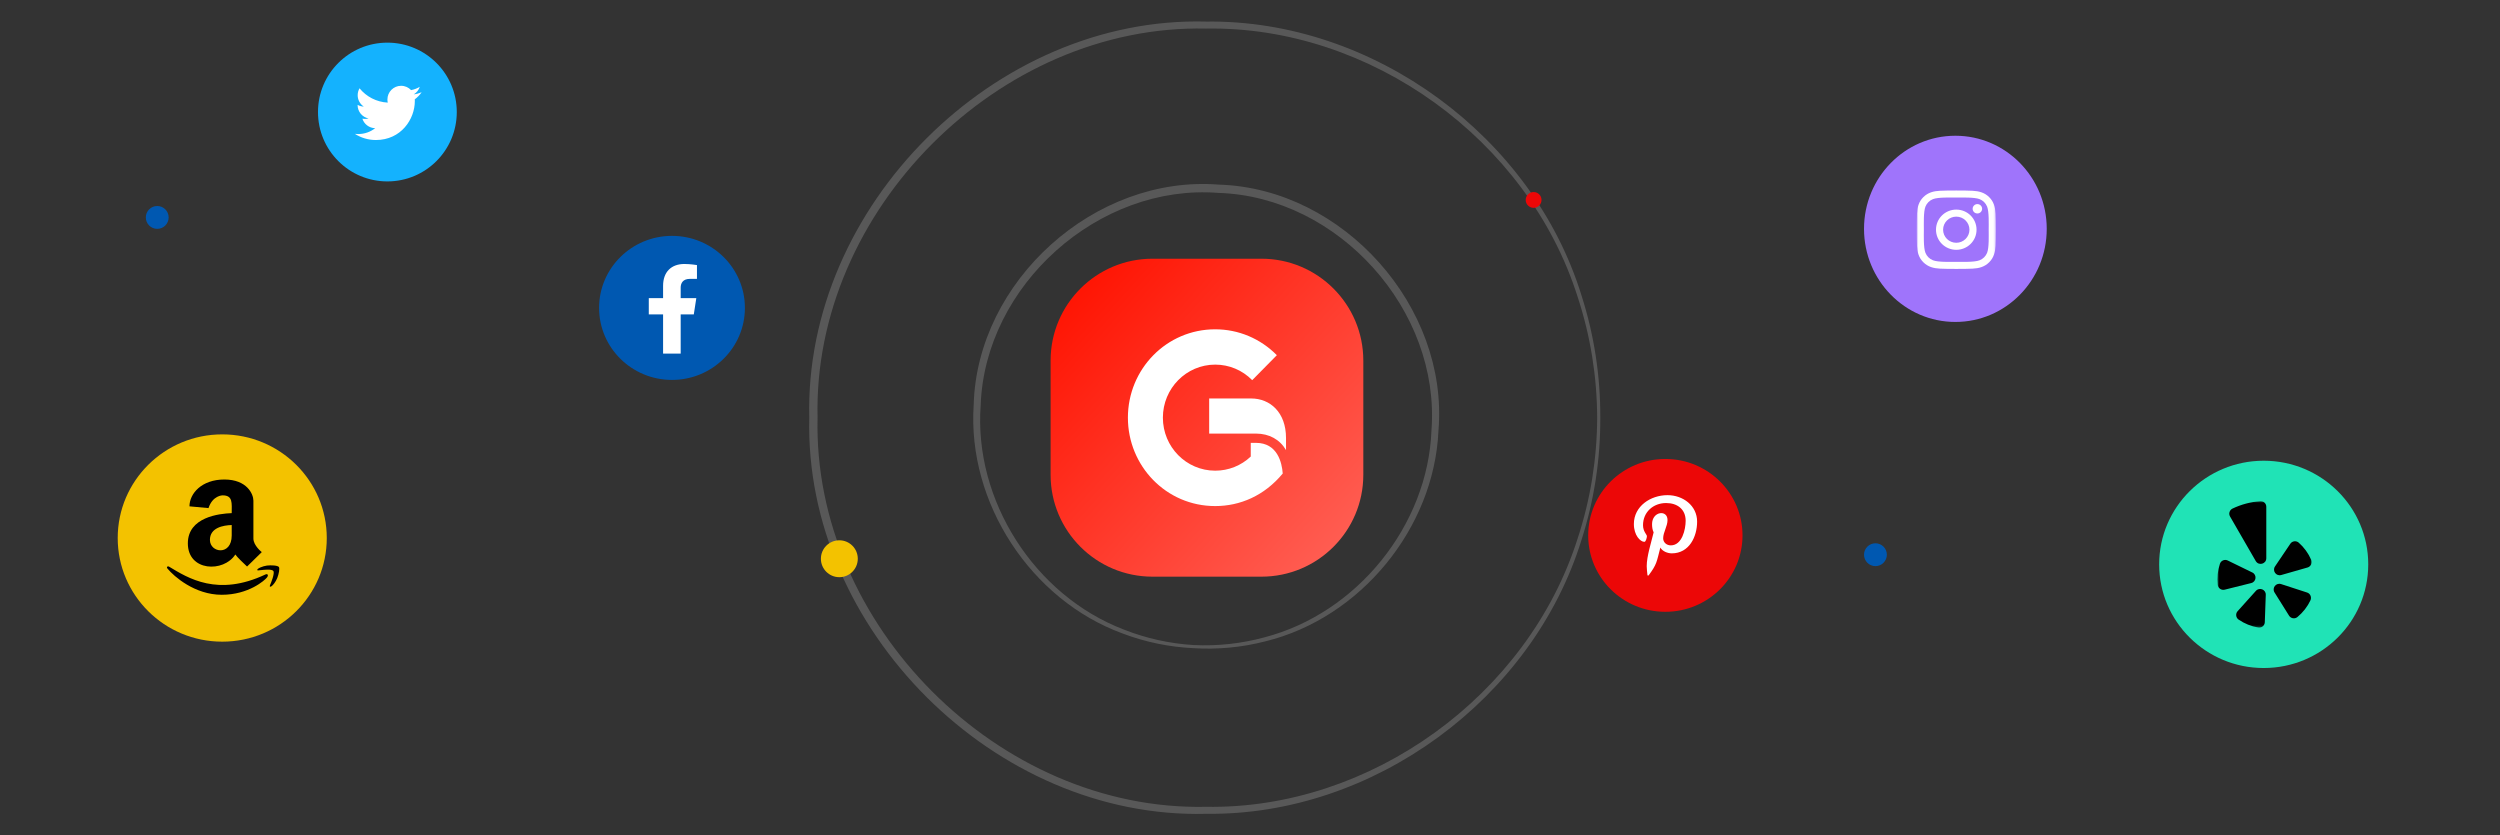 <svg xmlns="http://www.w3.org/2000/svg" width="1206" height="403" viewBox="0 0 1206 403" fill="none"><rect x="0" y="0" width="1206" height="403" fill="#333333" stroke="none"/><path d="M324.171 183.273C343.595 183.273 359.342 167.718 359.342 148.529C359.342 129.341 343.595 113.785 324.171 113.785C304.746 113.785 288.999 129.341 288.999 148.529C288.999 167.718 304.746 183.273 324.171 183.273Z" fill="#0058B1"></path><path d="M334.692 151.655L335.897 143.833H328.362V138.757C328.362 136.617 329.414 134.532 332.789 134.532H336.215V127.873C336.215 127.873 333.106 127.344 330.134 127.344C323.928 127.344 319.872 131.09 319.872 137.871V143.833H312.974V151.655H319.872V170.562H328.362V151.655H334.692Z" fill="white"></path><path opacity="0.7" d="M575.679 312.673C575.707 312.174 575.734 311.675 575.762 311.176C564.262 310.462 552.917 307.958 542.238 303.742C499.041 287.273 469.699 241.349 473.077 195.495C475.098 137.514 530.137 88.479 587.794 93.058C645.606 94.848 694.917 149.64 690.548 207.491C688.861 253.439 654.646 295.856 609.9 307.475C598.822 310.49 587.27 311.731 575.762 311.176C575.734 311.675 575.707 312.174 575.679 312.673C587.332 313.404 599.088 312.308 610.405 309.384C656.113 298.177 691.837 255.06 693.917 207.677C698.899 148.05 648.002 90.904 588.014 89.064C528.188 84.295 471.315 135.495 469.707 195.309C466.563 242.632 497.328 289.418 541.526 305.584C552.453 309.736 564.017 312.118 575.679 312.673ZM575.762 311.176L575.679 312.673L575.762 311.176Z" fill="#999999" fill-opacity="0.53"></path><path opacity="0.7" d="M771.98 201.493C771.48 201.493 770.98 201.493 770.48 201.493C770.404 221.28 767.24 240.993 761.066 259.738C737.104 335.511 661.062 390.542 581.812 389.203C481.828 391.4 391.978 301.297 394.395 201.493C391.978 101.689 481.828 11.586 581.812 13.783C661.062 12.444 737.104 67.475 761.066 143.248C767.24 161.993 770.404 181.705 770.48 201.493C770.98 201.493 771.48 201.493 771.98 201.493C772.07 181.552 769.04 161.628 762.945 142.637C739.341 65.882 662.517 9.383 581.812 10.408C480.021 7.697 387.907 99.513 390.395 201.493C387.907 303.473 480.021 395.289 581.812 392.578C662.517 393.603 739.341 337.104 762.945 260.348C769.04 241.358 772.07 221.434 771.98 201.493ZM770.48 201.493H771.98H770.48Z" fill="#999999" fill-opacity="0.53"></path><path d="M608.509 124.802H555.963C528.816 124.802 506.808 146.807 506.808 173.952V229.034C506.808 256.179 528.816 278.184 555.963 278.184H608.509C635.656 278.184 657.664 256.179 657.664 229.034V173.952C657.664 146.807 635.656 124.802 608.509 124.802Z" fill="url(#paint0_linear_634_6197)"></path><path d="M186.875 87.515C205.363 87.515 220.351 72.529 220.351 54.042C220.351 35.556 205.363 20.569 186.875 20.569C168.386 20.569 153.398 35.556 153.398 54.042C153.398 72.529 168.386 87.515 186.875 87.515Z" fill="#14B2FE"></path><path d="M200.091 47.907C200.111 48.193 200.111 48.479 200.111 48.765C200.111 57.49 193.47 67.543 181.332 67.543C177.592 67.543 174.118 66.46 171.196 64.58C171.728 64.641 172.239 64.662 172.79 64.662C175.876 64.662 178.716 63.62 180.984 61.842C178.083 61.781 175.651 59.88 174.813 57.265C175.222 57.326 175.63 57.367 176.06 57.367C176.653 57.367 177.245 57.285 177.797 57.142C174.773 56.529 172.504 53.873 172.504 50.665V50.584C173.383 51.074 174.405 51.38 175.487 51.421C173.71 50.236 172.545 48.213 172.545 45.925C172.545 44.699 172.872 43.575 173.444 42.594C176.693 46.599 181.577 49.215 187.054 49.501C186.951 49.01 186.89 48.499 186.89 47.989C186.89 44.352 189.833 41.389 193.491 41.389C195.391 41.389 197.107 42.186 198.313 43.473C199.805 43.187 201.235 42.635 202.502 41.879C202.012 43.412 200.97 44.699 199.6 45.516C200.928 45.373 202.216 45.005 203.401 44.495C202.502 45.802 201.378 46.967 200.091 47.907Z" fill="white"></path><path d="M943.273 155.309C967.613 155.309 987.344 135.2 987.344 110.396C987.344 85.591 967.613 65.482 943.273 65.482C918.934 65.482 899.203 85.591 899.203 110.396C899.203 135.2 918.934 155.309 943.273 155.309Z" fill="#9F74FB"></path><mask id="mask0_634_6197" style="mask-type:luminance" maskUnits="userSpaceOnUse" x="924" y="89" width="39" height="44"><path d="M962.766 89.21H924.628V132.428H962.766V89.21Z" fill="white"></path></mask><g mask="url(#mask0_634_6197)"><path d="M943.706 101.112C938.29 101.112 933.925 105.442 933.925 110.811C933.925 116.179 938.29 120.51 943.706 120.51C949.121 120.51 953.486 116.179 953.486 110.811C953.486 105.442 949.121 101.112 943.706 101.112ZM943.706 117.116C940.205 117.116 937.349 114.289 937.349 110.811C937.349 107.333 940.197 104.505 943.706 104.505C947.214 104.505 950.062 107.333 950.062 110.811C950.062 114.289 947.206 117.116 943.706 117.116ZM956.172 100.716C956.172 101.973 955.147 102.977 953.884 102.977C952.621 102.977 951.604 101.965 951.604 100.716C951.604 99.466 952.63 98.453 953.884 98.453C955.147 98.453 956.172 99.466 956.172 100.716ZM962.647 103.011C962.503 99.981 961.8 97.296 959.562 95.085C957.333 92.874 954.63 92.181 951.57 92.029C948.418 91.852 938.985 91.852 935.832 92.029C932.781 92.173 930.078 92.865 927.84 95.077C925.603 97.288 924.908 99.972 924.755 103.003C924.577 106.126 924.577 115.487 924.755 118.61C924.899 121.641 925.603 124.325 927.84 126.536C930.078 128.748 932.773 129.44 935.832 129.592C938.985 129.769 948.418 129.769 951.57 129.592C954.63 129.449 957.333 128.757 959.562 126.536C961.791 124.325 962.495 121.641 962.647 118.61C962.825 115.487 962.825 106.135 962.647 103.011ZM958.579 121.961C957.91 123.616 956.63 124.891 954.952 125.558C952.443 126.545 946.477 126.317 943.706 126.317C940.934 126.317 934.959 126.536 932.459 125.558C930.79 124.899 929.51 123.625 928.832 121.961C927.84 119.471 928.069 113.562 928.069 110.811C928.069 108.059 927.849 102.142 928.832 99.66C929.501 98.005 930.781 96.731 932.459 96.064C934.968 95.077 940.934 95.305 943.706 95.305C946.477 95.305 952.452 95.085 954.952 96.064C956.622 96.722 957.901 97.997 958.579 99.66C959.571 102.15 959.342 108.059 959.342 110.811C959.342 113.562 959.571 119.48 958.579 121.961Z" fill="white"></path></g><path d="M803.366 295.133C823.922 295.133 840.587 278.629 840.587 258.27C840.587 237.911 823.922 221.407 803.366 221.407C782.809 221.407 766.145 237.911 766.145 258.27C766.145 278.629 782.809 295.133 803.366 295.133Z" fill="#EC0707"></path><path d="M804.388 238.862C796.236 238.862 788.18 244.183 788.18 252.794C788.18 258.27 791.326 261.382 793.233 261.382C794.02 261.382 794.473 259.234 794.473 258.628C794.473 257.905 792.59 256.364 792.59 253.353C792.59 247.099 797.453 242.666 803.745 242.666C809.156 242.666 813.16 245.676 813.16 251.207C813.16 255.337 811.468 263.085 805.985 263.085C804.007 263.085 802.315 261.685 802.315 259.678C802.315 256.738 804.412 253.891 804.412 250.857C804.412 245.707 796.952 246.64 796.952 252.863C796.952 254.17 797.119 255.618 797.714 256.807C796.618 261.428 794.377 268.313 794.377 273.074C794.377 274.544 794.592 275.99 794.735 277.461C795.005 277.756 794.87 277.725 795.283 277.578C799.287 272.21 799.145 271.16 800.956 264.135C801.933 265.956 804.46 266.936 806.462 266.936C814.9 266.936 818.69 258.884 818.69 251.627C818.69 243.902 811.873 238.862 804.388 238.862Z" fill="white"></path><path d="M107.209 309.539C135.059 309.539 157.636 287.154 157.636 259.541C157.636 231.928 135.059 209.543 107.209 209.543C79.359 209.543 56.783 231.928 56.783 259.541C56.783 287.154 79.359 309.539 107.209 309.539Z" fill="#F3C200"></path><path d="M111.778 247.536C105.698 247.759 90.615 249.46 90.615 262.121C90.615 275.714 107.883 276.272 113.527 267.484C114.338 268.75 117.946 272.139 119.182 273.294L126.274 266.342C126.274 266.342 122.242 263.201 122.242 259.788V241.528C122.242 238.387 119.182 231.312 108.22 231.312C97.233 231.312 91.402 238.139 91.402 244.259L100.578 245.103C102.614 238.958 107.346 238.958 107.346 238.958C112.427 238.945 111.778 242.657 111.778 247.536ZM111.778 258.311C111.778 268.242 101.266 266.752 101.266 260.445C101.266 254.586 107.57 253.407 111.778 253.271V258.311ZM128.759 278.606C127.797 279.848 120.019 286.923 106.971 286.923C93.924 286.923 83.936 278.048 80.876 274.386C80.027 273.43 81.001 272.983 81.563 273.356C90.715 278.879 105.011 287.979 128.072 277.117C129.008 276.657 129.733 277.365 128.759 278.606ZM133.728 278.879C132.917 280.841 131.73 282.206 131.081 282.727C130.395 283.287 129.894 283.063 130.269 282.256C130.644 281.449 132.679 276.483 131.855 275.428C131.044 274.398 127.235 274.895 125.862 275.031C124.514 275.156 124.239 275.279 124.114 274.994C123.827 274.286 126.823 273.07 128.796 272.822C130.756 272.598 133.915 272.723 134.54 273.529C135.002 274.162 134.54 276.894 133.728 278.879Z" fill="black"></path><path d="M1092.01 322.25C1119.86 322.25 1142.44 299.865 1142.44 272.252C1142.44 244.639 1119.86 222.255 1092.01 222.255C1064.16 222.255 1041.58 244.639 1041.58 272.252C1041.58 299.865 1064.16 322.25 1092.01 322.25Z" fill="#20E3B6"></path><mask id="mask1_634_6197" style="mask-type:luminance" maskUnits="userSpaceOnUse" x="1069" y="241" width="47" height="62"><path d="M1115.32 241.745H1069.55V302.759H1115.32V241.745Z" fill="white"></path></mask><g mask="url(#mask1_634_6197)"><path d="M1074.66 270.384L1086.54 276.177C1088.82 277.297 1088.47 280.647 1086 281.266L1073.19 284.461C1072.81 284.556 1072.42 284.569 1072.03 284.499C1071.65 284.43 1071.29 284.279 1070.98 284.058C1070.65 283.837 1070.39 283.549 1070.19 283.216C1069.99 282.883 1069.87 282.511 1069.82 282.126C1069.43 278.699 1069.8 275.228 1070.9 271.958C1071.02 271.592 1071.22 271.257 1071.48 270.974C1071.75 270.691 1072.07 270.468 1072.42 270.319C1072.78 270.169 1073.16 270.098 1073.55 270.109C1073.94 270.121 1074.31 270.214 1074.66 270.384ZM1079.91 298.895C1082.75 300.841 1085.98 302.147 1089.37 302.721C1089.76 302.787 1090.15 302.77 1090.52 302.671C1090.9 302.573 1091.25 302.396 1091.54 302.151C1091.85 301.906 1092.1 301.599 1092.26 301.253C1092.43 300.905 1092.54 300.526 1092.54 300.137L1093.01 286.931C1093.1 284.393 1089.97 283.129 1088.26 285.013L1079.43 294.833C1079.16 295.121 1078.97 295.461 1078.85 295.83C1078.74 296.2 1078.7 296.589 1078.75 296.974C1078.79 297.359 1078.92 297.729 1079.12 298.06C1079.32 298.392 1079.59 298.677 1079.91 298.895ZM1097.23 285.796L1104.24 296.998C1104.44 297.327 1104.72 297.608 1105.05 297.822C1105.37 298.037 1105.73 298.18 1106.11 298.242C1106.5 298.304 1106.89 298.283 1107.27 298.182C1107.64 298.081 1107.99 297.9 1108.29 297.653C1110.94 295.457 1113.09 292.707 1114.57 289.596C1114.74 289.246 1114.83 288.865 1114.83 288.479C1114.83 288.092 1114.76 287.708 1114.61 287.354C1114.45 286.999 1114.22 286.68 1113.94 286.419C1113.66 286.158 1113.32 285.959 1112.95 285.837L1100.39 281.755C1097.97 280.981 1095.88 283.637 1097.23 285.796ZM1114.91 270.038C1113.54 266.879 1111.49 264.059 1108.9 261.779C1108.61 261.524 1108.27 261.334 1107.9 261.221C1107.53 261.109 1107.14 261.077 1106.76 261.126C1106.38 261.176 1106 261.306 1105.67 261.51C1105.35 261.712 1105.06 261.982 1104.85 262.303L1097.46 273.257C1096.04 275.367 1098.02 278.096 1100.46 277.394L1113.17 273.757C1113.55 273.648 1113.89 273.461 1114.18 273.207C1114.48 272.955 1114.72 272.642 1114.88 272.29C1115.05 271.939 1115.13 271.556 1115.14 271.168C1115.15 270.78 1115.07 270.395 1114.91 270.038ZM1076.95 245.342C1076.62 245.504 1076.31 245.735 1076.07 246.019C1075.82 246.303 1075.65 246.633 1075.54 246.992C1075.42 247.349 1075.38 247.726 1075.42 248.098C1075.47 248.471 1075.59 248.831 1075.77 249.155L1088.18 270.658C1089.58 273.065 1093.26 272.076 1093.26 269.299V244.472C1093.26 244.097 1093.19 243.725 1093.04 243.38C1092.89 243.036 1092.67 242.726 1092.4 242.47C1092.13 242.215 1091.8 242.019 1091.44 241.895C1091.1 241.772 1090.71 241.725 1090.34 241.755C1085.7 242.124 1081.16 243.339 1076.95 245.342Z" fill="black"></path></g><path d="M404.899 278.436C409.813 278.436 413.798 274.452 413.798 269.538C413.798 264.624 409.813 260.64 404.899 260.64C399.984 260.64 396 264.624 396 269.538C396 274.452 399.984 278.436 404.899 278.436Z" fill="#F3C200"></path><path d="M739.814 100.267C741.92 100.267 743.628 98.559 743.628 96.453C743.628 94.347 741.92 92.64 739.814 92.64C737.707 92.64 736 94.347 736 96.453C736 98.559 737.707 100.267 739.814 100.267Z" fill="#EC0707"></path><path d="M75.852 110.396C78.894 110.396 81.36 107.929 81.36 104.887C81.36 101.845 78.894 99.379 75.852 99.379C72.809 99.379 70.343 101.845 70.343 104.887C70.343 107.929 72.809 110.396 75.852 110.396Z" fill="#0058B1"></path><path d="M904.712 273.1C907.754 273.1 910.221 270.634 910.221 267.592C910.221 264.549 907.754 262.083 904.712 262.083C901.669 262.083 899.203 264.549 899.203 267.592C899.203 270.634 901.669 273.1 904.712 273.1Z" fill="#0058B1"></path><path d="M605.882 213.636H603.364V220.241C598.692 224.638 592.628 227.055 586.221 227.055C572.263 227.055 560.974 215.597 560.974 201.474C560.974 187.37 572.263 175.892 586.221 175.892C592.953 175.892 599.302 178.558 604.07 183.392L615.95 171.344C607.979 163.292 597.434 158.858 586.183 158.858C562.786 158.858 544.098 178.005 544.098 201.493C544.098 224.81 562.595 244.128 586.183 244.128C598.234 244.128 609.924 239.142 618.792 228.426C618.41 223.172 616.236 213.636 605.882 213.636ZM603.574 192.224H583.304V209.164H605.882C612.269 209.164 617.418 212.037 620.374 217.119V211.295C620.374 198.885 612.67 192.224 603.574 192.224Z" fill="white"></path><defs><linearGradient id="paint0_linear_634_6197" x1="436.943" y1="220.193" x2="597.214" y2="364.936" gradientUnits="userSpaceOnUse"><stop stop-color="#FF1200"></stop><stop offset="1" stop-color="#FF6A60"></stop></linearGradient></defs></svg>